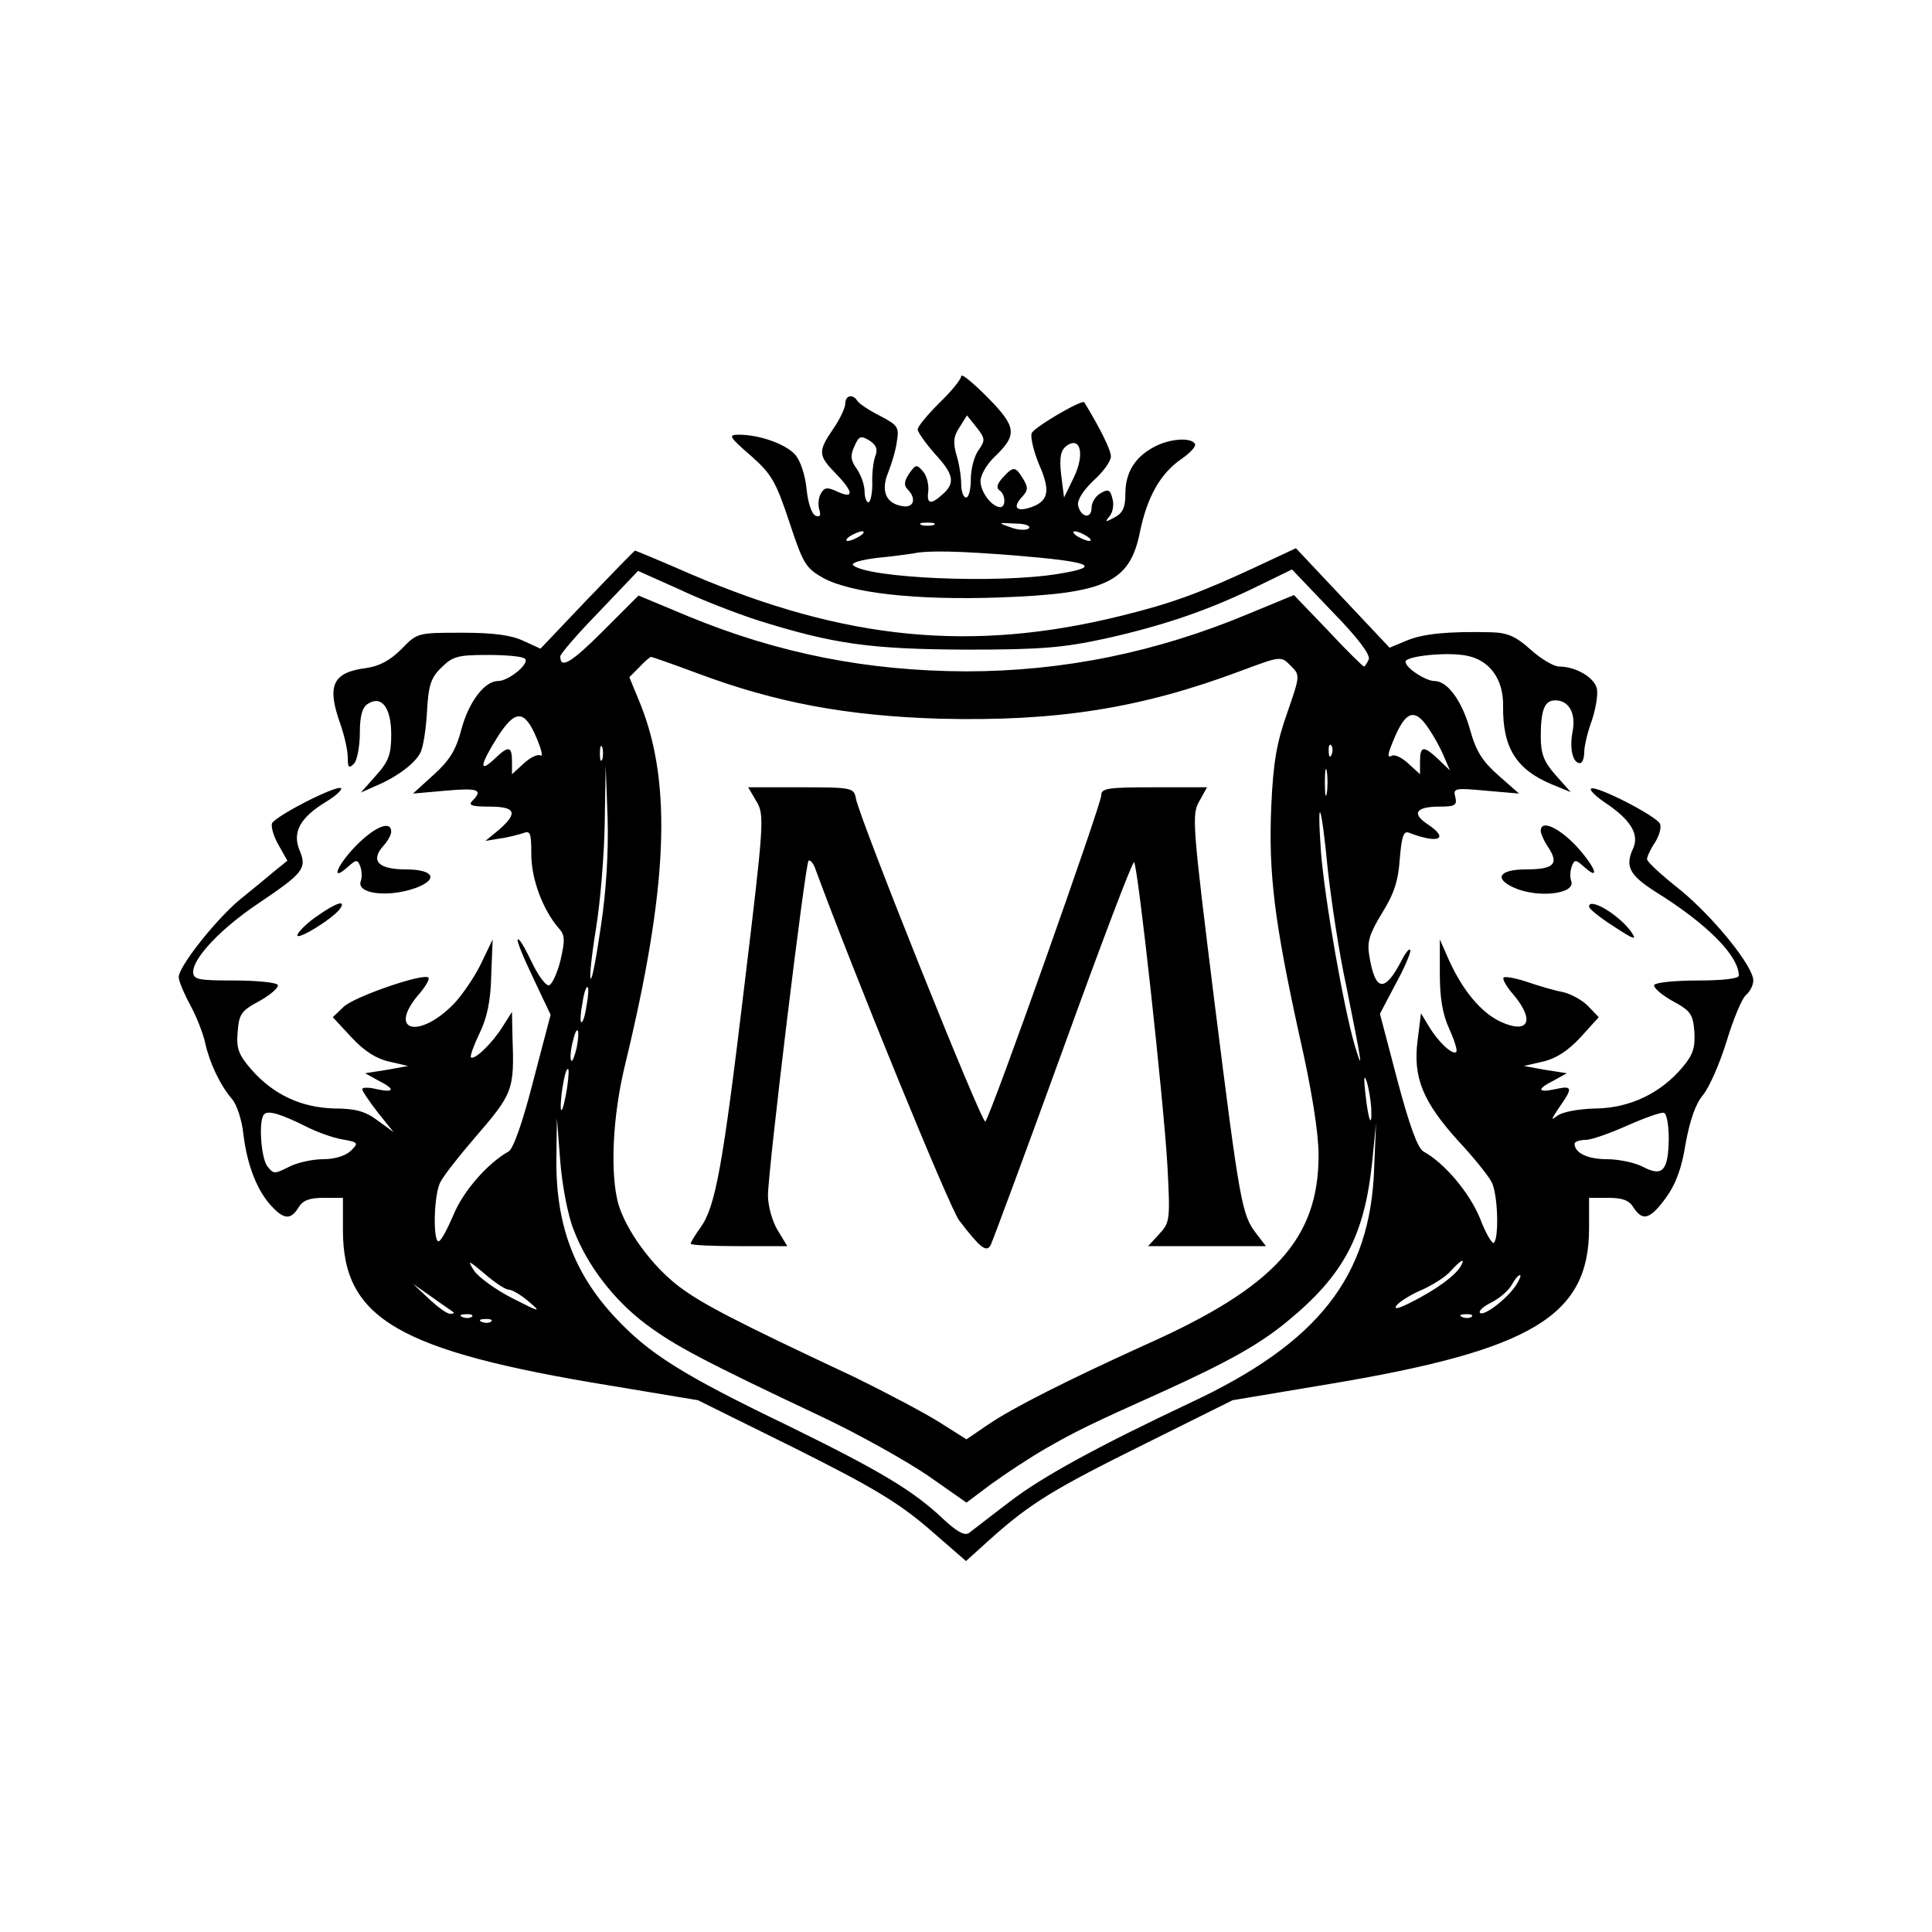 <?xml version="1.0" standalone="no"?>
<!DOCTYPE svg PUBLIC "-//W3C//DTD SVG 20010904//EN"
 "http://www.w3.org/TR/2001/REC-SVG-20010904/DTD/svg10.dtd">
<svg version="1.0" xmlns="http://www.w3.org/2000/svg"
 width="400pt" height="400pt" viewBox="0 0 400 400"
 preserveAspectRatio="xMidYMid meet">
<g transform="translate(0,400) scale(0.1,-0.1)"
fill="#000000" stroke="none">
<path d="M1990 3221 c0 -6 -20 -31 -45 -55 -25 -25 -45 -49 -45 -55 0 -6 16
-28 35 -50 40 -43 43 -61 17 -84 -25 -23 -34 -21 -30 7 1 13 -3 31 -11 40 -13
15 -15 15 -29 -5 -10 -15 -11 -24 -3 -32 19 -19 13 -39 -10 -35 -35 5 -46 32
-30 70 7 18 16 47 18 65 5 29 1 33 -35 52 -22 11 -43 25 -47 31 -9 15 -25 12
-25 -6 0 -8 -11 -32 -25 -52 -32 -47 -31 -55 5 -92 37 -38 39 -54 4 -38 -21
10 -27 9 -34 -3 -5 -8 -7 -22 -4 -33 4 -13 2 -17 -7 -14 -8 3 -16 25 -19 55
-3 30 -13 60 -24 72 -20 22 -74 41 -116 41 -23 0 -21 -4 24 -43 43 -38 52 -53
80 -137 29 -88 34 -96 71 -117 58 -31 191 -46 364 -40 220 8 270 31 291 135
15 73 42 121 85 151 19 13 32 27 29 32 -8 14 -52 11 -84 -6 -40 -21 -60 -53
-60 -97 0 -28 -5 -40 -22 -49 -20 -11 -21 -10 -11 2 7 8 10 25 6 37 -4 18 -9
20 -24 11 -10 -5 -19 -19 -19 -30 0 -25 -23 -20 -28 5 -2 11 11 31 32 51 20
18 36 40 36 50 0 13 -21 56 -55 112 -4 7 -105 -52 -109 -64 -3 -8 4 -37 15
-64 24 -54 20 -75 -13 -88 -32 -12 -43 -3 -23 19 14 15 14 21 3 39 -16 26 -20
26 -42 2 -11 -12 -14 -21 -7 -26 13 -8 14 -35 2 -35 -17 0 -41 31 -41 54 0 12
13 35 29 50 48 46 46 62 -15 124 -30 30 -54 50 -54 43z m36 -153 c-9 -12 -16
-39 -16 -60 0 -21 -4 -38 -10 -38 -5 0 -10 12 -10 28 0 15 -4 42 -10 61 -7 25
-6 38 7 57 l15 24 20 -25 c18 -23 18 -27 4 -47z m-214 -13 c-4 -11 -7 -37 -6
-57 0 -21 -4 -38 -8 -38 -4 0 -8 10 -8 23 0 12 -7 33 -16 46 -13 18 -14 28 -5
47 9 21 13 23 31 12 14 -9 18 -18 12 -33z m411 -44 l-20 -41 -6 47 c-4 37 -1
50 11 60 30 21 38 -19 15 -66z m-290 -98 c-7 -2 -19 -2 -25 0 -7 3 -2 5 12 5
14 0 19 -2 13 -5z m197 -7 c-4 -4 -21 -4 -37 2 -28 10 -28 10 9 8 21 0 33 -5
28 -10z m-350 -16 c-8 -5 -19 -10 -25 -10 -5 0 -3 5 5 10 8 5 20 10 25 10 6 0
3 -5 -5 -10z m470 0 c8 -5 11 -10 5 -10 -5 0 -17 5 -25 10 -8 5 -10 10 -5 10
6 0 17 -5 25 -10z m-149 -40 c159 -13 183 -23 91 -38 -126 -21 -397 -9 -426
18 -4 5 18 11 50 15 33 3 66 8 74 9 30 7 97 5 211 -4z"/>
<path d="M1215 2758 l-96 -101 -35 16 c-25 12 -62 17 -127 17 -93 0 -93 0
-126 -34 -23 -23 -45 -35 -72 -39 -71 -9 -83 -36 -54 -117 8 -23 15 -54 15
-68 0 -21 2 -24 13 -13 6 6 12 35 12 63 0 36 5 54 17 61 28 18 48 -8 48 -64 0
-40 -5 -55 -31 -84 l-32 -36 29 13 c44 18 83 47 94 69 6 10 12 49 14 85 3 55
8 71 30 92 23 23 34 26 95 26 39 0 74 -3 78 -8 10 -10 -34 -46 -56 -46 -28 0
-61 -44 -76 -101 -11 -42 -24 -63 -57 -93 l-43 -39 68 6 c67 6 78 2 55 -21 -9
-9 -2 -12 35 -12 55 0 60 -13 20 -48 l-28 -23 30 5 c17 2 38 8 48 11 15 6 17
1 17 -44 0 -51 24 -115 57 -153 13 -14 13 -25 3 -68 -7 -27 -18 -50 -24 -50
-7 0 -23 22 -36 50 -13 27 -25 48 -28 45 -3 -2 12 -38 32 -80 l36 -76 -36
-137 c-22 -86 -41 -140 -51 -146 -43 -24 -94 -82 -114 -131 -13 -30 -26 -55
-31 -55 -12 0 -10 98 4 123 6 12 37 52 69 89 82 95 84 100 80 213 l-1 50 -19
-30 c-21 -34 -59 -71 -66 -64 -2 3 6 25 18 50 15 31 23 66 24 119 l3 75 -24
-50 c-13 -27 -39 -65 -56 -83 -72 -74 -138 -58 -74 18 15 17 24 33 21 36 -10
10 -152 -39 -175 -60 l-23 -22 39 -42 c26 -28 51 -44 78 -50 l39 -9 -44 -8
-45 -7 27 -15 c36 -18 34 -26 -3 -18 -16 4 -30 4 -30 0 0 -4 15 -26 32 -48
l33 -41 -33 24 c-25 19 -46 25 -90 25 -68 2 -125 28 -171 80 -27 31 -32 44
-29 78 3 38 7 44 46 65 23 13 40 28 37 33 -4 5 -44 9 -91 9 -74 0 -84 2 -84
18 0 29 58 90 134 141 95 64 102 73 86 111 -15 37 1 67 55 100 20 12 34 25 31
28 -8 8 -137 -58 -143 -73 -2 -8 4 -28 14 -45 l18 -32 -26 -21 c-14 -12 -47
-39 -73 -60 -50 -42 -126 -138 -126 -160 0 -8 11 -34 24 -58 13 -24 27 -60 31
-79 9 -41 31 -87 55 -115 10 -11 21 -44 24 -74 8 -65 29 -117 58 -148 26 -28
40 -29 56 -3 9 15 23 20 52 20 l40 0 0 -67 c0 -183 114 -250 555 -322 l180
-30 200 -99 c162 -81 215 -113 278 -167 l77 -67 52 47 c82 73 129 102 321 197
l179 89 203 34 c418 70 535 141 535 322 l0 63 40 0 c29 0 43 -5 52 -20 19 -29
34 -25 67 20 21 29 33 62 41 113 9 48 20 81 36 100 13 16 35 66 49 112 14 46
32 89 40 95 8 7 15 20 15 30 0 30 -84 133 -153 189 -37 29 -67 57 -67 62 0 5
7 21 16 34 9 14 14 31 11 39 -6 16 -135 82 -143 73 -3 -3 9 -15 28 -28 53 -35
73 -66 59 -96 -17 -37 -7 -55 46 -89 108 -67 173 -133 173 -174 0 -6 -32 -10
-84 -10 -47 0 -87 -4 -91 -9 -3 -5 14 -20 37 -33 39 -21 43 -28 46 -64 2 -33
-3 -48 -24 -73 -45 -54 -109 -85 -180 -86 -37 -1 -70 -7 -81 -16 -13 -10 -11
-6 5 18 29 41 28 46 -8 38 -37 -8 -39 0 -3 18 l27 15 -45 7 -44 8 39 9 c27 6
52 22 78 50 l38 42 -21 22 c-12 13 -36 26 -53 30 -17 3 -51 13 -74 21 -24 8
-46 12 -49 9 -3 -3 6 -19 21 -36 45 -54 30 -82 -28 -55 -40 19 -78 65 -106
127 l-19 43 0 -70 c0 -49 5 -83 19 -114 11 -24 18 -46 15 -49 -7 -7 -36 19
-56 52 l-17 28 -7 -56 c-10 -77 11 -127 84 -208 32 -34 63 -73 69 -85 13 -23
16 -115 5 -126 -3 -4 -17 19 -29 51 -22 53 -73 114 -117 138 -12 7 -29 54 -54
148 l-36 137 31 59 c18 32 32 65 32 72 -1 7 -10 -4 -20 -24 -34 -64 -53 -60
-65 13 -5 29 0 45 26 88 25 40 34 67 37 112 4 48 8 59 19 55 62 -24 85 -13 38
18 -33 22 -23 36 25 36 33 0 37 3 33 20 -5 18 -1 19 63 13 l69 -6 -42 37 c-33
29 -47 50 -59 94 -17 61 -47 102 -74 102 -18 0 -60 27 -60 40 0 12 90 21 129
12 46 -10 74 -49 73 -104 -1 -86 27 -131 101 -162 l39 -16 -31 35 c-25 28 -31
45 -31 80 0 56 8 75 30 75 28 0 43 -26 36 -64 -7 -35 0 -66 15 -66 5 0 9 10 9
23 0 12 7 42 16 66 8 25 13 54 10 66 -6 23 -44 45 -78 45 -11 0 -38 16 -59 35
-31 28 -48 35 -82 36 -90 2 -140 -3 -174 -17 l-36 -15 -97 103 -97 103 -79
-37 c-118 -55 -177 -77 -283 -103 -307 -76 -570 -51 -890 86 -62 27 -115 49
-116 49 -2 0 -46 -46 -100 -102z m353 -42 c159 -50 235 -60 432 -61 157 0 201
4 289 23 121 27 217 60 316 109 l70 34 82 -86 c54 -55 80 -90 77 -100 -4 -8
-8 -15 -10 -15 -2 0 -36 33 -74 74 l-71 74 -92 -38 c-193 -81 -387 -120 -588
-120 -204 1 -387 37 -574 114 l-103 43 -73 -73 c-66 -66 -89 -80 -89 -53 0 5
36 47 81 93 l80 84 85 -38 c46 -22 119 -50 162 -64z m-124 -110 c163 -61 309
-88 501 -94 242 -6 416 21 624 99 83 31 83 31 103 11 20 -20 20 -20 -7 -98
-22 -62 -29 -103 -33 -194 -6 -140 7 -240 58 -473 26 -113 40 -204 40 -248 0
-174 -91 -274 -358 -393 -163 -74 -276 -131 -327 -166 l-44 -30 -57 36 c-32
20 -110 61 -173 92 -256 120 -318 153 -366 189 -56 43 -109 116 -125 171 -17
63 -12 180 14 287 89 367 98 582 32 747 l-23 56 21 21 c11 12 22 21 24 21 2 0
45 -15 96 -34z m-333 -134 c10 -24 14 -40 8 -36 -6 3 -21 -4 -35 -17 l-24 -22
0 26 c0 33 -7 34 -37 5 -32 -30 -29 -11 7 46 37 58 56 57 81 -2z m1846 21 c11
-16 25 -41 32 -58 l13 -30 -24 23 c-31 29 -38 28 -38 -5 l0 -26 -24 22 c-14
13 -29 20 -35 16 -8 -4 -8 2 -1 20 28 73 47 82 77 38z m-1710 -65 c-3 -7 -5
-2 -5 12 0 14 2 19 5 13 2 -7 2 -19 0 -25z m1510 10 c-3 -8 -6 -5 -6 6 -1 11
2 17 5 13 3 -3 4 -12 1 -19z m-10 -80 c-2 -13 -4 -3 -4 22 0 25 2 35 4 23 2
-13 2 -33 0 -45z m-1503 -276 c-9 -62 -18 -111 -21 -108 -3 2 2 49 11 104 9
55 17 153 18 218 l2 119 4 -110 c2 -69 -3 -152 -14 -223z m1505 118 c7 -63 23
-171 38 -240 32 -159 37 -188 18 -125 -23 78 -62 301 -70 400 -9 128 1 102 14
-35z m-1535 -284 c-3 -21 -8 -35 -11 -32 -2 2 -1 20 3 40 3 21 8 35 11 32 2
-2 1 -20 -3 -40z m-20 -85 c-4 -17 -9 -30 -11 -27 -3 2 -2 19 2 36 9 41 17 33
9 -9z m-23 -101 c-5 -25 -9 -35 -10 -24 -1 28 11 92 16 79 1 -6 -1 -30 -6 -55z
m1668 -24 c2 -45 -6 -27 -12 29 -4 34 -3 42 3 25 4 -14 8 -38 9 -54z m-2204
-39 c22 -11 55 -23 74 -26 33 -6 34 -7 17 -24 -11 -10 -33 -17 -57 -17 -22 0
-54 -7 -71 -16 -30 -15 -32 -15 -45 2 -13 19 -18 96 -6 107 8 9 36 0 88 -26z
m2820 -25 c-1 -66 -13 -79 -53 -58 -17 9 -51 16 -75 16 -40 0 -67 13 -67 32 0
4 10 8 23 8 12 0 51 14 87 30 36 16 70 28 75 26 6 -2 10 -26 10 -54z m-2267
-189 c28 -73 83 -145 150 -195 59 -44 119 -76 365 -192 76 -36 174 -91 218
-121 l80 -56 52 39 c29 21 79 54 112 73 63 36 89 49 245 119 134 61 198 97
255 144 117 96 160 177 176 331 l8 80 -4 -95 c-8 -223 -115 -360 -380 -484
-193 -91 -308 -154 -373 -204 -41 -31 -79 -61 -86 -66 -9 -6 -25 3 -52 28 -63
60 -132 101 -326 196 -216 104 -285 148 -354 222 -87 93 -125 196 -122 338 l1
75 7 -90 c4 -50 16 -113 28 -142z m-135 -123 c7 0 26 -11 42 -25 27 -23 23
-22 -34 7 -35 18 -71 44 -80 58 -14 22 -11 21 22 -7 21 -18 43 -33 50 -33z
m1971 48 c-12 -20 -51 -48 -100 -73 -29 -15 -40 -17 -32 -7 7 8 31 23 53 32
22 10 49 27 59 39 21 23 31 28 20 9z m114 -40 c-19 -28 -66 -64 -74 -56 -3 4
8 14 25 22 17 9 35 25 41 36 6 11 13 20 17 20 3 0 -1 -10 -9 -22z m-2199 -55
c2 -2 -1 -3 -7 -3 -7 0 -26 14 -44 31 l-33 31 40 -28 c22 -16 42 -29 44 -31z
m38 -9 c-3 -3 -12 -4 -19 -1 -8 3 -5 6 6 6 11 1 17 -2 13 -5z m2070 0 c-3 -3
-12 -4 -19 -1 -8 3 -5 6 6 6 11 1 17 -2 13 -5z m-2030 -10 c-3 -3 -12 -4 -19
-1 -8 3 -5 6 6 6 11 1 17 -2 13 -5z"/>
<path d="M1566 2341 c17 -28 16 -43 -25 -383 -45 -377 -60 -457 -91 -500 -11
-15 -20 -30 -20 -33 0 -3 45 -5 100 -5 l100 0 -20 33 c-11 18 -20 50 -20 72 0
51 77 686 84 693 3 2 9 -4 13 -14 82 -223 280 -707 299 -731 43 -56 56 -67 65
-51 4 8 72 191 150 406 78 216 144 390 147 387 8 -8 61 -492 69 -628 6 -114 5
-118 -17 -142 l-23 -25 122 0 122 0 -20 26 c-30 39 -34 61 -87 483 -45 363
-47 385 -31 412 l16 29 -109 0 c-98 0 -110 -2 -110 -17 0 -18 -228 -662 -240
-675 -6 -8 -260 626 -268 669 -4 22 -8 23 -114 23 l-109 0 17 -29z"/>
<path d="M739 2251 c-40 -40 -57 -80 -19 -46 18 16 20 16 26 1 3 -9 4 -22 1
-30 -10 -26 54 -35 112 -15 50 18 40 39 -19 39 -57 0 -74 18 -46 49 9 10 16
23 16 29 0 24 -33 11 -71 -27z"/>
<path d="M3190 2280 c0 -6 7 -22 16 -35 22 -34 11 -45 -47 -45 -55 0 -67 -19
-24 -38 49 -22 128 -13 118 14 -3 8 -2 21 1 30 6 15 8 15 26 -1 36 -32 21 3
-18 45 -37 38 -72 53 -72 30z"/>
<path d="M659 2105 c-20 -13 -39 -31 -43 -40 -6 -16 77 35 89 55 11 17 -9 11
-46 -15z"/>
<path d="M3290 2123 c0 -5 23 -23 51 -41 43 -28 49 -30 36 -11 -25 35 -87 72
-87 52z"/>
</g>
</svg>
